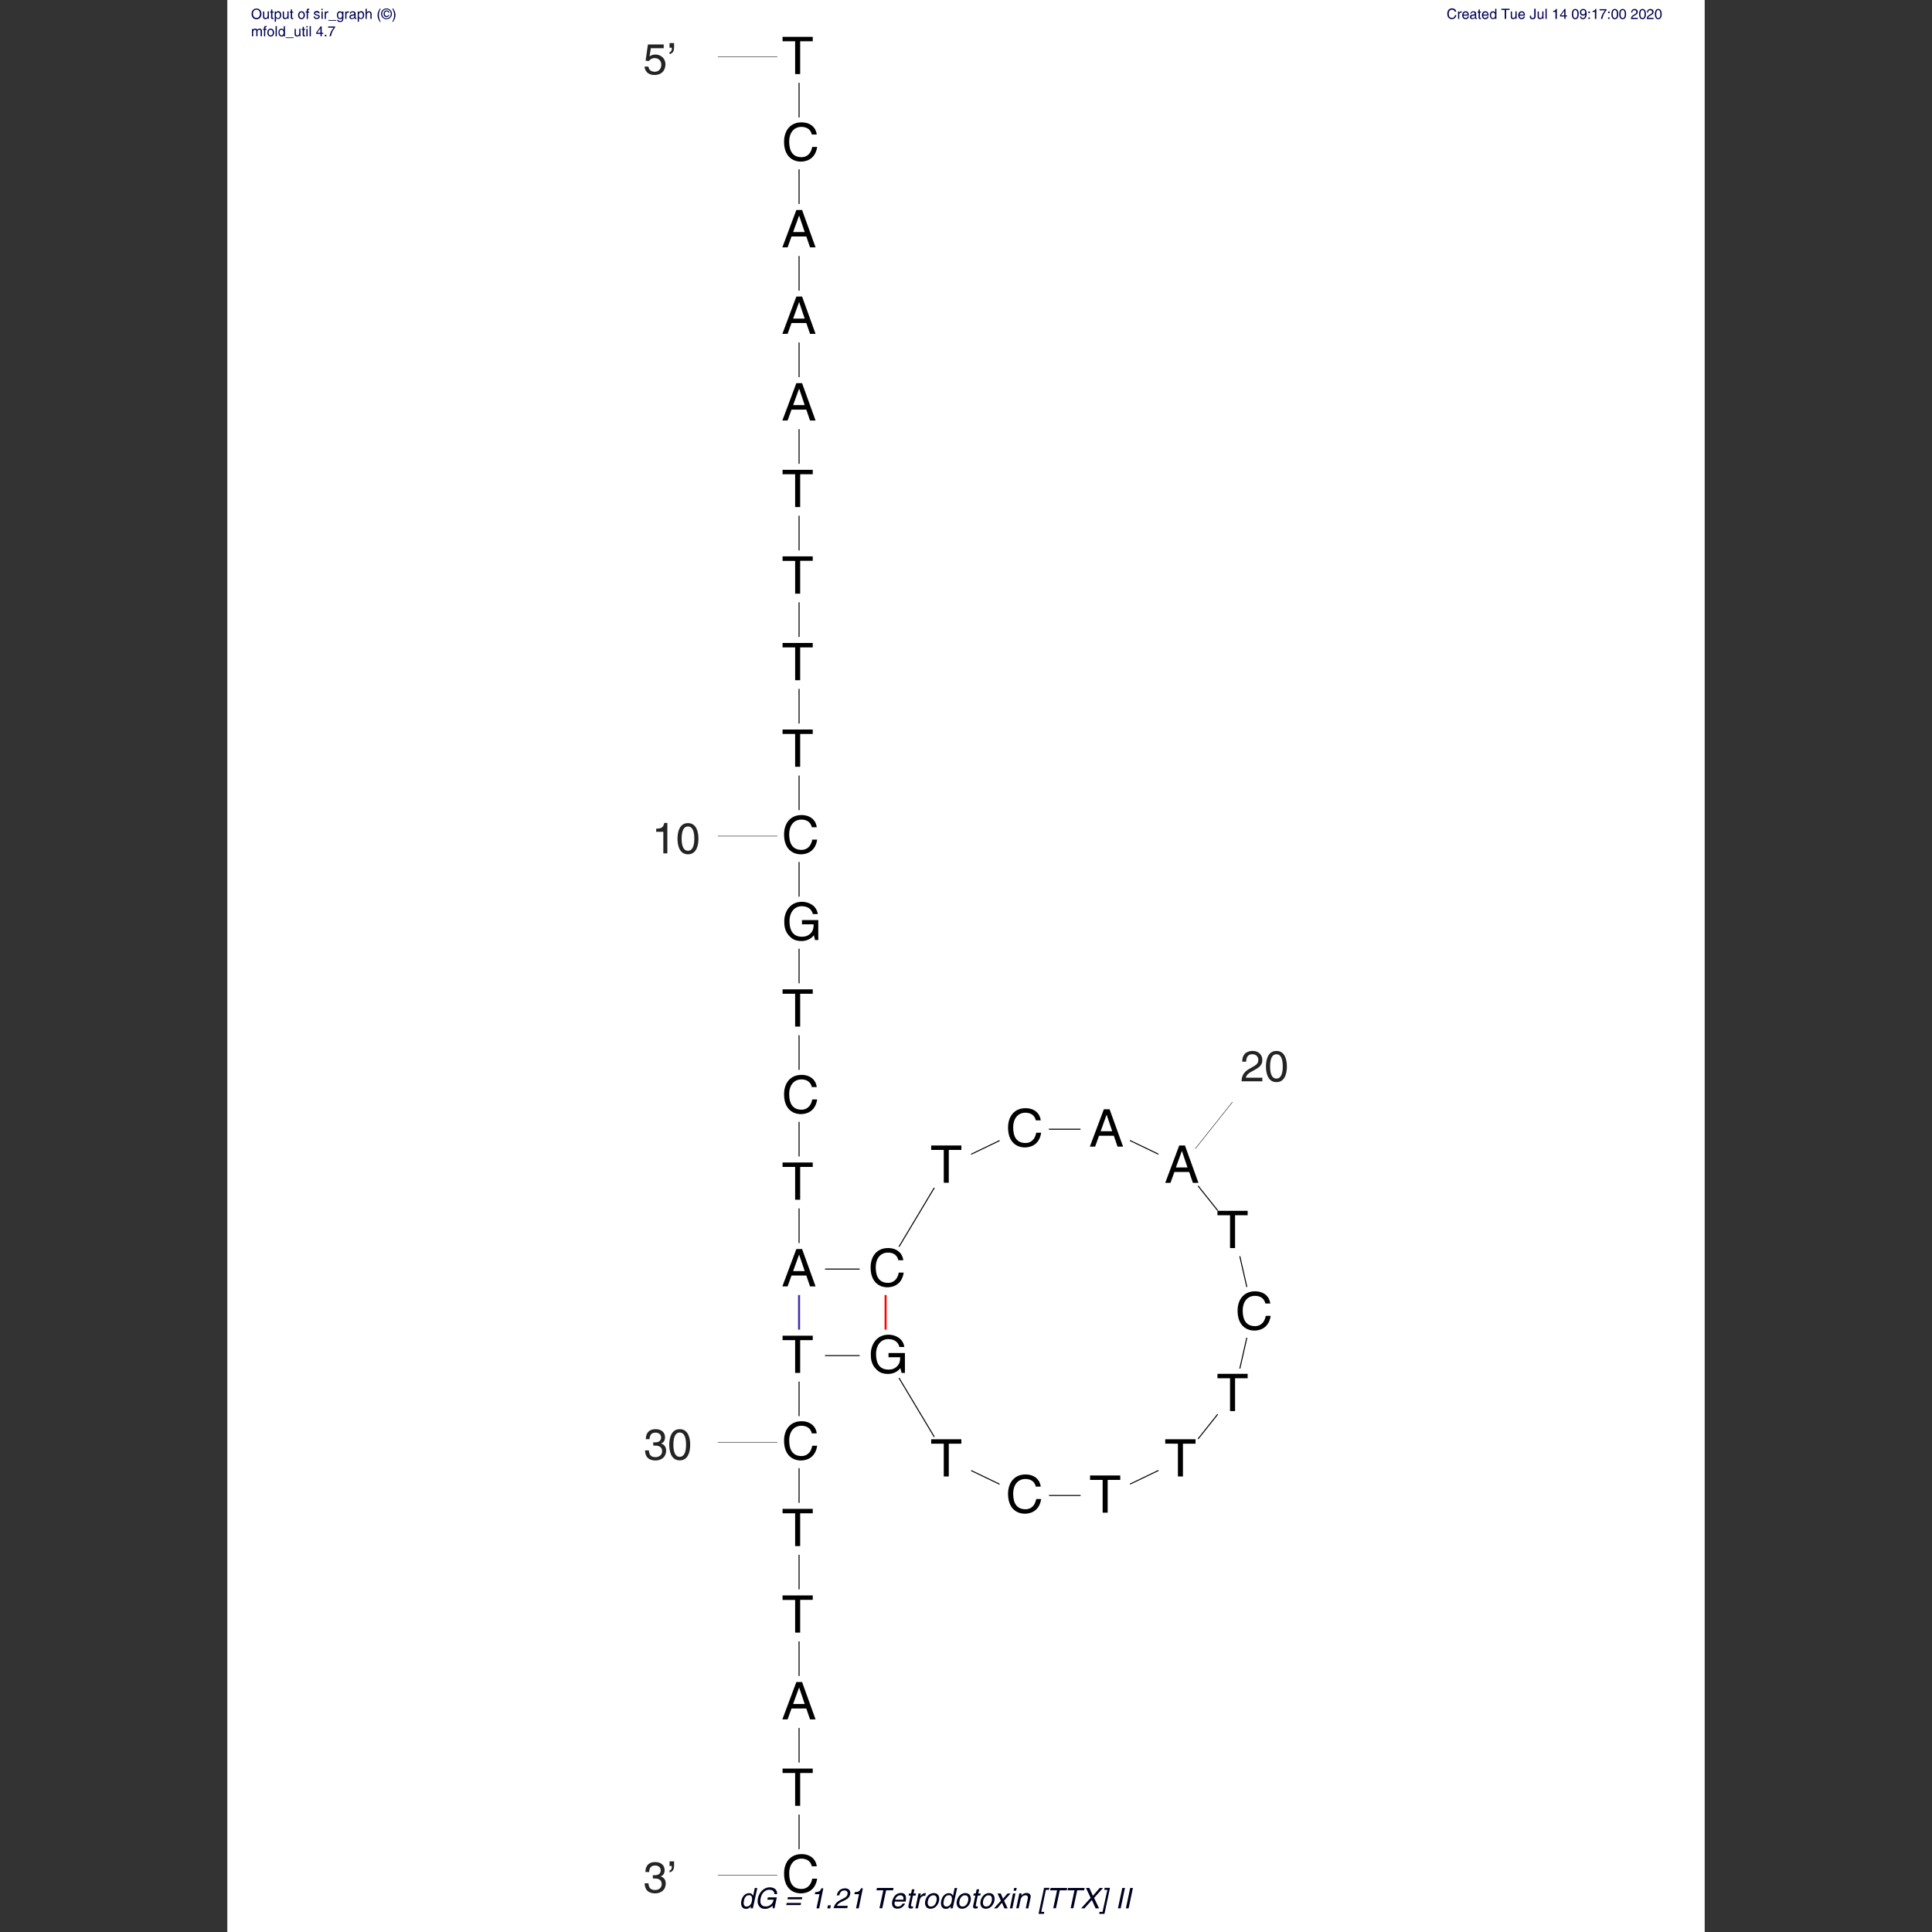 <?xml version="1.0" encoding="utf-8"?>
<!-- Generator: Adobe Illustrator 25.0.0, SVG Export Plug-In . SVG Version: 6.00 Build 0)  -->
<svg version="1.1" id="Layer_1" xmlns="http://www.w3.org/2000/svg" xmlns:xlink="http://www.w3.org/1999/xlink" x="0px" y="0px"
	 viewBox="0 0 1920 1920" style="enable-background:new 0 0 1920 1920;" xml:space="preserve">
<rect x="0" y="0" width="1920" height="1920" fill="#333333" stroke="none"/>
<style type="text/css">
	.st0{fill:#FFFFFF;}
	.st1{fill:#000050;}
	.st2{fill:#000020;}
	.st3{fill:none;stroke:#303030;stroke-miterlimit:10;}
	.st4{fill:none;stroke:#000000;stroke-miterlimit:10;}
	.st5{fill:none;stroke:#4030A6;stroke-width:2;stroke-miterlimit:10;}
	.st6{fill:none;stroke:#FF0000;stroke-width:2;stroke-miterlimit:10;}
	.st7{fill:none;stroke:#000000;stroke-width:2;stroke-miterlimit:10;}
	.st8{fill:#242424;}
	.st9{fill:none;stroke:#242424;stroke-width:0.5;stroke-miterlimit:10;}
</style>
<g>
	<polygon class="st0" points="225.9,1920 1694.1,1920 1694.1,0 225.9,0 225.9,1920 	"/>
	<g>
		<path class="st1" d="M254.9,19.1c-3.8,0-4.9-3.1-4.9-5.3s1.2-5.3,4.9-5.3c3.8,0,4.9,3.1,4.9,5.3S258.7,19.1,254.9,19.1z
			 M254.9,9.6c-2.2,0-3.5,1.7-3.5,4.1s1.3,4.1,3.5,4.1c2.2,0,3.5-1.7,3.5-4.1S257.1,9.6,254.9,9.6z"/>
		<path class="st1" d="M266.1,18.8v-1.1l0,0c-0.5,0.9-1.2,1.3-2.3,1.3c-1.1,0-2.4-0.5-2.4-2.3v-5.3h1.2v4.9c0,1.2,0.6,1.6,1.4,1.6
			c1.6,0,2-1.4,2-2.5v-4.1h1.2v7.4H266.1z"/>
		<path class="st1" d="M270.7,12.5v4.8c0,0.6,0.5,0.6,0.7,0.6h0.4v1c-0.5,0-0.8,0.1-0.9,0.1c-1.2,0-1.5-0.7-1.5-1.6v-4.9h-1v-1h1
			V9.4h1.2v2.1h1.2v1H270.7z"/>
		<path class="st1" d="M273,11.4h1.2v1h0c0.3-0.4,0.9-1.3,2.2-1.3c2,0,3.1,1.6,3.1,3.7c0,1.8-0.7,4.1-3.2,4.1c-1,0-1.6-0.5-2-1h0
			v3.7H273V11.4z M276.2,18c1.4,0,2-1.2,2-2.9c0-0.9-0.1-2.8-2-2.8c-1.8,0-2,1.9-2,3.1C274.2,17.4,275.4,18,276.2,18z"/>
		<path class="st1" d="M285.7,18.8v-1.1l0,0c-0.5,0.9-1.2,1.3-2.3,1.3c-1.1,0-2.4-0.5-2.4-2.3v-5.3h1.2v4.9c0,1.2,0.6,1.6,1.4,1.6
			c1.6,0,2-1.4,2-2.5v-4.1h1.2v7.4H285.7z"/>
		<path class="st1" d="M290.3,12.5v4.8c0,0.6,0.5,0.6,0.7,0.6h0.4v1c-0.5,0-0.8,0.1-0.9,0.1c-1.2,0-1.5-0.7-1.5-1.6v-4.9h-1v-1h1
			V9.4h1.2v2.1h1.2v1H290.3z"/>
		<path class="st1" d="M299.6,11.2c2.4,0,3.4,2,3.4,3.9S302,19,299.6,19s-3.4-2-3.4-3.9S297.3,11.2,299.6,11.2z M299.6,17.9
			c1.8,0,2.1-1.8,2.1-2.8c0-1-0.4-2.8-2.1-2.8s-2.1,1.8-2.1,2.8C297.5,16.1,297.9,17.9,299.6,17.9z"/>
		<path class="st1" d="M306,12.5v6.4h-1.2v-6.4h-1v-1h1v-1.3c0-1.1,0.7-1.6,1.9-1.6c0.2,0,0.4,0,0.6,0v1.1c-0.2,0-0.4,0-0.5,0
			c-0.5,0-0.7,0.3-0.7,0.9v0.9h1.2v1H306z"/>
		<path class="st1" d="M316.5,13.5c0-0.5-0.2-1.2-1.8-1.2c-0.4,0-1.5,0.1-1.5,1c0,0.6,0.4,0.7,1.3,1l1.2,0.3
			c1.5,0.4,2.1,0.9,2.1,1.9c0,1.5-1.3,2.4-2.9,2.4c-2.9,0-3.1-1.7-3.2-2.6h1.2c0,0.6,0.2,1.5,2,1.5c0.9,0,1.7-0.4,1.7-1.2
			c0-0.6-0.4-0.8-1.5-1.1l-1.4-0.4c-1-0.3-1.7-0.8-1.7-1.8c0-1.6,1.3-2.4,2.8-2.4c2.6,0,2.8,1.9,2.8,2.3H316.5z"/>
		<path class="st1" d="M319.4,10.1V8.7h1.2v1.4H319.4z M320.7,18.8h-1.2v-7.4h1.2V18.8z"/>
		<path class="st1" d="M323.9,18.8h-1.2v-7.4h1.2v1.2h0c0.5-0.9,1.1-1.4,2.1-1.4c0.2,0,0.2,0,0.3,0v1.3h-0.5c-1.2,0-1.9,0.9-1.9,2
			V18.8z"/>
		<path class="st1" d="M334.2,19.9v0.7h-7.9v-0.7H334.2z"/>
		<path class="st1" d="M341.2,18.2c0,1.1,0,3.7-3.4,3.7c-0.9,0-2.6-0.2-2.8-2.2h1.2c0.2,1.2,1.4,1.2,1.7,1.2c2.1,0,2.1-1.6,2.1-2.5
			V18c-0.4,0.6-1,1-2,1c-2.5,0-3.2-2.4-3.2-4.1c0-2.1,1.1-3.7,3.1-3.7c1.3,0,1.9,0.8,2.2,1.3v-1.1h1.2V18.2z M338,18
			c0.8,0,2-0.5,2-2.5c0-1.2-0.2-3.1-2-3.1c-1.9,0-2,1.8-2,2.8C336,16.7,336.6,18,338,18z"/>
		<path class="st1" d="M344.3,18.8h-1.2v-7.4h1.2v1.2h0c0.5-0.9,1.1-1.4,2.1-1.4c0.2,0,0.2,0,0.3,0v1.3h-0.5c-1.2,0-1.9,0.9-1.9,2
			V18.8z"/>
		<path class="st1" d="M347.6,13.7c0.1-1.8,1.2-2.5,3.1-2.5c0.6,0,2.7,0.2,2.7,2.1v4.3c0,0.3,0.2,0.4,0.4,0.4c0.1,0,0.3,0,0.4-0.1
			v0.9c-0.2,0.1-0.4,0.1-0.7,0.1c-1.1,0-1.3-0.6-1.3-1.1c-0.5,0.5-1.2,1.2-2.7,1.2c-1.4,0-2.3-0.9-2.3-2.1c0-0.6,0.2-2.1,2.2-2.3
			l2-0.3c0.3,0,0.6-0.1,0.6-0.9c0-0.8-0.6-1.2-1.7-1.2c-1.4,0-1.6,0.9-1.7,1.4H347.6z M352.1,15.1c-0.2,0.2-0.5,0.3-2,0.5
			c-0.6,0.1-1.6,0.3-1.6,1.2c0,0.8,0.4,1.3,1.3,1.3c1.2,0,2.3-0.7,2.3-1.7V15.1z"/>
		<path class="st1" d="M355.4,11.4h1.2v1h0c0.3-0.4,0.9-1.3,2.2-1.3c2,0,3.1,1.6,3.1,3.7c0,1.8-0.7,4.1-3.2,4.1c-1,0-1.6-0.5-2-1h0
			v3.7h-1.2V11.4z M358.6,18c1.4,0,2-1.2,2-2.9c0-0.9-0.1-2.8-2-2.8c-1.8,0-2,1.9-2,3.1C356.6,17.4,357.8,18,358.6,18z"/>
		<path class="st1" d="M369.3,18.8h-1.2V14c0-1-0.3-1.7-1.5-1.7c-1,0-2.1,0.6-2.1,2.5v4h-1.2V8.7h1.2v3.7h0c0.4-0.5,1-1.2,2.2-1.2
			c1.1,0,2.6,0.5,2.6,2.6V18.8z"/>
		<path class="st1" d="M378.4,8.5c-1.2,2.3-1.9,3.6-1.9,7c0,2.3,0.8,4.1,1.9,6.3h-0.8c-1.5-2.2-2.4-4-2.4-6.6c0-2.5,0.9-4.5,2.4-6.7
			H378.4z"/>
		<path class="st1" d="M378.7,13.7c0-3.1,2.5-5.3,5.4-5.3c2.9,0,5.4,2.3,5.4,5.3c0,3.1-2.5,5.4-5.4,5.4
			C381.2,19.1,378.7,16.8,378.7,13.7z M384.1,18.2c2.4,0,4.3-1.9,4.3-4.5c0-2.5-1.9-4.4-4.3-4.4c-2.4,0-4.3,1.9-4.3,4.4
			C379.8,16.3,381.7,18.2,384.1,18.2z M386.9,14.7c-0.3,1.4-1.3,2.3-2.6,2.3c-1.9,0-3.1-1.4-3.1-3.3c0-1.9,1.2-3.3,3.1-3.3
			c1.4,0,2.5,0.8,2.7,2.2H386c-0.2-0.8-0.8-1.3-1.7-1.3c-1.3,0-2,1-2,2.3c0,1.3,0.8,2.4,2.1,2.4c0.9,0,1.5-0.6,1.7-1.3H386.9z"/>
		<path class="st1" d="M389.8,21.7c1.2-2.3,1.9-3.6,1.9-7c0-2.3-0.8-4.1-1.9-6.3h0.8c1.5,2.2,2.4,4,2.4,6.6c0,2.5-0.9,4.5-2.4,6.7
			H389.8z"/>
	</g>
	<g>
		<path class="st1" d="M250.3,28.7h1.2v1h0c0.3-0.4,0.9-1.3,2.2-1.3c1.3,0,1.8,0.8,2,1.2c0.6-0.7,1.1-1.2,2.3-1.2
			c0.8,0,2.3,0.4,2.3,2.5v5.1H259v-4.8c0-1-0.3-1.7-1.4-1.7c-1,0-1.7,1-1.7,2v4.5h-1.2V31c0-0.6-0.2-1.4-1.2-1.4
			c-0.7,0-1.9,0.5-1.9,2.5v4h-1.2V28.7z"/>
		<path class="st1" d="M263.6,29.7v6.4h-1.2v-6.4h-1v-1h1v-1.3c0-1.1,0.7-1.6,1.9-1.6c0.2,0,0.4,0,0.6,0v1.1c-0.2,0-0.4,0-0.5,0
			c-0.5,0-0.7,0.3-0.7,0.9v0.9h1.2v1H263.6z"/>
		<path class="st1" d="M269,28.5c2.4,0,3.4,2,3.4,3.9c0,1.9-1.1,3.9-3.4,3.9s-3.4-2-3.4-3.9C265.6,30.5,266.7,28.5,269,28.5z
			 M269,35.2c1.8,0,2.1-1.8,2.1-2.8c0-1-0.4-2.8-2.1-2.8c-1.8,0-2.1,1.8-2.1,2.8C266.9,33.4,267.2,35.2,269,35.2z"/>
		<path class="st1" d="M275.1,36.1h-1.2V25.9h1.2V36.1z"/>
		<path class="st1" d="M283.1,36.1H282v-1h0c-0.5,1-1.4,1.2-2.1,1.2c-2.5,0-3.2-2.4-3.2-4.1c0-2.1,1.1-3.7,3.1-3.7
			c1.3,0,1.9,0.8,2.2,1.3h0v-3.8h1.2V36.1z M279.8,35.2c0.8,0,2-0.5,2-2.5c0-1.2-0.2-3.1-2-3.1c-1.9,0-2,1.8-2,2.8
			C277.9,34,278.5,35.2,279.8,35.2z"/>
		<path class="st1" d="M291.8,37.1v0.7h-7.9v-0.7H291.8z"/>
		<path class="st1" d="M297.5,36.1V35l0,0c-0.5,0.9-1.2,1.3-2.3,1.3c-1.1,0-2.4-0.5-2.4-2.3v-5.3h1.2v4.9c0,1.2,0.6,1.6,1.4,1.6
			c1.6,0,2-1.4,2-2.5v-4.1h1.2v7.4H297.5z"/>
		<path class="st1" d="M302.1,29.7v4.8c0,0.6,0.5,0.6,0.7,0.6h0.4v1c-0.5,0-0.8,0.1-0.9,0.1c-1.2,0-1.5-0.7-1.5-1.6v-4.9h-1v-1h1
			v-2.1h1.2v2.1h1.2v1H302.1z"/>
		<path class="st1" d="M304.5,27.3v-1.4h1.2v1.4H304.5z M305.7,36.1h-1.2v-7.4h1.2V36.1z"/>
		<path class="st1" d="M308.9,36.1h-1.2V25.9h1.2V36.1z"/>
		<path class="st1" d="M319.7,33.7v2.4h-1.2v-2.4h-4.3v-1.2l4.5-6.3h1v6.4h1.5v1.1H319.7z M315.2,32.6h3.2v-4.5h0L315.2,32.6z"/>
		<path class="st1" d="M324.3,36.1h-1.5v-1.5h1.5V36.1z"/>
	</g>
	<g>
		<path class="st1" d="M326.1,26.3h6.9v1.1c-1,1-3.4,4.2-4.1,8.6h-1.4c0.3-2.7,2.1-6.3,4.1-8.5h-5.5V26.3z"/>
	</g>
	<g>
		<path class="st1" d="M1445.8,11.7c-0.4-1.8-1.9-2.1-2.8-2.1c-1.8,0-3.3,1.4-3.3,4c0,2.4,0.8,4.2,3.4,4.2c0.9,0,2.4-0.4,2.9-2.8
			h1.3c-0.6,3.8-3.7,4-4.4,4c-2.3,0-4.6-1.5-4.6-5.4c0-3.1,1.8-5.3,4.7-5.3c2.6,0,4,1.6,4.2,3.3H1445.8z"/>
		<path class="st1" d="M1450.2,18.8h-1.2v-7.4h1.2v1.2h0c0.5-0.9,1.1-1.4,2.1-1.4c0.2,0,0.2,0,0.3,0v1.3h-0.5c-1.2,0-1.9,0.9-1.9,2
			V18.8z"/>
		<path class="st1" d="M1459.7,16.5c0,0.4-0.4,1.4-1.3,2c-0.3,0.2-0.8,0.5-2,0.5c-2.1,0-3.3-1.6-3.3-3.7c0-2.3,1.1-4.1,3.5-4.1
			c2.1,0,3.2,1.7,3.2,4.3h-5.4c0,1.5,0.7,2.4,2.1,2.4c1.2,0,1.9-0.9,1.9-1.5H1459.7z M1458.5,14.5c-0.1-1.1-0.6-2.2-2.1-2.2
			c-1.1,0-2,1.1-2,2.2H1458.5z"/>
		<path class="st1" d="M1461.3,13.7c0.1-1.8,1.2-2.5,3-2.5c0.6,0,2.7,0.2,2.7,2.1v4.3c0,0.3,0.2,0.4,0.4,0.4c0.1,0,0.3,0,0.4-0.1
			v0.9c-0.2,0.1-0.4,0.1-0.7,0.1c-1.1,0-1.3-0.6-1.3-1.1c-0.5,0.5-1.2,1.2-2.7,1.2c-1.4,0-2.3-0.9-2.3-2.1c0-0.6,0.2-2.1,2.2-2.3
			l2-0.3c0.3,0,0.6-0.1,0.6-0.9c0-0.8-0.6-1.2-1.7-1.2c-1.4,0-1.6,0.9-1.7,1.4H1461.3z M1465.8,15.1c-0.2,0.2-0.5,0.3-2,0.5
			c-0.6,0.1-1.6,0.3-1.6,1.2c0,0.8,0.4,1.3,1.3,1.3c1.2,0,2.3-0.7,2.3-1.7V15.1z"/>
		<path class="st1" d="M1470.7,12.5v4.8c0,0.6,0.5,0.6,0.7,0.6h0.4v1c-0.5,0-0.8,0.1-0.9,0.1c-1.2,0-1.5-0.7-1.5-1.6v-4.9h-1v-1h1
			V9.4h1.2v2.1h1.2v1H1470.7z"/>
		<path class="st1" d="M1479.3,16.5c0,0.4-0.4,1.4-1.3,2c-0.3,0.2-0.8,0.5-2,0.5c-2.1,0-3.3-1.6-3.3-3.7c0-2.3,1.1-4.1,3.5-4.1
			c2.1,0,3.2,1.7,3.2,4.3h-5.4c0,1.5,0.7,2.4,2.1,2.4c1.2,0,1.9-0.9,1.9-1.5H1479.3z M1478.2,14.5c-0.1-1.1-0.6-2.2-2.1-2.2
			c-1.1,0-2,1.1-2,2.2H1478.2z"/>
		<path class="st1" d="M1487.1,18.8h-1.2v-1h0c-0.5,1-1.4,1.2-2.1,1.2c-2.5,0-3.2-2.4-3.2-4.1c0-2.1,1.1-3.7,3.1-3.7
			c1.3,0,1.9,0.8,2.2,1.3h0V8.7h1.2V18.8z M1483.8,18c0.8,0,2-0.5,2-2.5c0-1.2-0.2-3.1-2-3.1c-1.9,0-2,1.8-2,2.8
			C1481.8,16.7,1482.4,18,1483.8,18z"/>
		<path class="st1" d="M1492,8.7h8.2v1.2h-3.4v8.9h-1.4V9.9h-3.4V8.7z"/>
		<path class="st1" d="M1506.1,18.8v-1.1l0,0c-0.5,0.9-1.2,1.3-2.3,1.3c-1.1,0-2.4-0.5-2.4-2.3v-5.3h1.2v4.9c0,1.2,0.6,1.6,1.4,1.6
			c1.6,0,2-1.4,2-2.5v-4.1h1.2v7.4H1506.1z"/>
		<path class="st1" d="M1515.4,16.5c0,0.4-0.4,1.4-1.3,2c-0.3,0.2-0.8,0.5-2,0.5c-2.1,0-3.3-1.6-3.3-3.7c0-2.3,1.1-4.1,3.5-4.1
			c2.1,0,3.2,1.7,3.2,4.3h-5.4c0,1.5,0.7,2.4,2.1,2.4c1.2,0,1.9-0.9,1.9-1.5H1515.4z M1514.3,14.5c-0.1-1.1-0.6-2.2-2.1-2.2
			c-1.1,0-2,1.1-2,2.2H1514.3z"/>
		<path class="st1" d="M1521.6,15.6v0.7c0,1.2,0.6,1.7,1.5,1.7c1.3,0,1.6-0.8,1.6-1.8V8.7h1.4v7.4c0,2.4-1.6,3-2.9,3
			c-2.4,0-2.9-1.6-2.9-2.5v-1H1521.6z"/>
		<path class="st1" d="M1532.8,18.8v-1.1l0,0c-0.5,0.9-1.2,1.3-2.3,1.3c-1.1,0-2.4-0.5-2.4-2.3v-5.3h1.2v4.9c0,1.2,0.6,1.6,1.4,1.6
			c1.6,0,2-1.4,2-2.5v-4.1h1.2v7.4H1532.8z"/>
		<path class="st1" d="M1537.1,18.8h-1.2V8.7h1.2V18.8z"/>
		<path class="st1" d="M1547.1,18.8h-1.3v-7h-2.3v-1c1.6-0.1,2.3-0.3,2.7-1.9h1V18.8z"/>
		<path class="st1" d="M1555.8,16.4v2.4h-1.2v-2.4h-4.3v-1.2l4.5-6.3h1v6.4h1.5v1.1H1555.8z M1551.3,15.3h3.2v-4.5h0L1551.3,15.3z"
			/>
		<path class="st1" d="M1565.5,19.1c-2.9,0-3.4-3-3.4-5.1s0.6-5.1,3.4-5.1c2.9,0,3.4,3,3.4,5.1S1568.4,19.1,1565.5,19.1z M1565.5,10
			c-1.4,0-2.1,1.5-2.1,4s0.6,4,2.1,4s2.1-1.5,2.1-4S1567,10,1565.5,10z"/>
		<path class="st1" d="M1570.1,12.3c0-1.8,1.1-3.4,3.2-3.4c3.2,0,3.5,3,3.5,4.6c0,1.1-0.2,5.6-3.6,5.6c-2.3,0-3-1.7-3-2.7h1.2
			c0.1,1,0.7,1.6,1.7,1.6c1.4,0,2.1-1.1,2.4-3.7l0,0c-0.4,0.8-1.4,1.2-2.3,1.2C1571.4,15.5,1570.1,14.3,1570.1,12.3z M1575.3,12.1
			c0-1.1-0.6-2.1-2-2.1c-1.2,0-1.9,0.9-1.9,2.2c0,1.9,1.2,2.1,2,2.1C1574,14.4,1575.3,14.1,1575.3,12.1z"/>
		<path class="st1" d="M1580,13h-1.5v-1.5h1.5V13z M1580,18.8h-1.5v-1.5h1.5V18.8z"/>
		<path class="st1" d="M1586.3,18.8h-1.3v-7h-2.3v-1c1.6-0.1,2.3-0.3,2.7-1.9h1V18.8z"/>
		<path class="st1" d="M1589.6,9.1h6.9v1.1c-1,1-3.4,4.2-4.1,8.6h-1.4c0.3-2.7,2.1-6.3,4.1-8.5h-5.5V9.1z"/>
		<path class="st1" d="M1599.6,13h-1.5v-1.5h1.5V13z M1599.6,18.8h-1.5v-1.5h1.5V18.8z"/>
		<path class="st1" d="M1604.8,19.1c-2.9,0-3.4-3-3.4-5.1s0.6-5.1,3.4-5.1c2.9,0,3.4,3,3.4,5.1S1607.7,19.1,1604.8,19.1z M1604.8,10
			c-1.4,0-2.1,1.5-2.1,4s0.6,4,2.1,4s2.1-1.5,2.1-4S1606.2,10,1604.8,10z"/>
		<path class="st1" d="M1612.6,19.1c-2.9,0-3.4-3-3.4-5.1s0.6-5.1,3.4-5.1s3.4,3,3.4,5.1S1615.5,19.1,1612.6,19.1z M1612.6,10
			c-1.4,0-2.1,1.5-2.1,4s0.6,4,2.1,4s2.1-1.5,2.1-4S1614.1,10,1612.6,10z"/>
		<path class="st1" d="M1621.1,12.5c0-3.2,2.4-3.6,3.4-3.6c1.7,0,3.1,1.1,3.1,3c0,1.8-1.2,2.5-2.7,3.3l-1,0.6
			c-1.4,0.7-1.7,1.5-1.7,1.9h5.4v1.2h-6.8c0.1-2.1,1-3.2,2.3-3.9l1.3-0.8c1.1-0.6,1.8-1,1.8-2.3c0-0.8-0.5-1.8-2-1.8
			c-1.9,0-2,1.8-2,2.4H1621.1z"/>
		<path class="st1" d="M1632.3,19.1c-2.9,0-3.4-3-3.4-5.1s0.6-5.1,3.4-5.1s3.4,3,3.4,5.1S1635.1,19.1,1632.3,19.1z M1632.3,10
			c-1.4,0-2.1,1.5-2.1,4s0.6,4,2.1,4s2.1-1.5,2.1-4S1633.7,10,1632.3,10z"/>
		<path class="st1" d="M1636.8,12.5c0-3.2,2.4-3.6,3.4-3.6c1.7,0,3.1,1.1,3.1,3c0,1.8-1.2,2.5-2.7,3.3l-1,0.6
			c-1.4,0.7-1.7,1.5-1.7,1.9h5.4v1.2h-6.8c0.1-2.1,1-3.2,2.3-3.9l1.3-0.8c1.1-0.6,1.8-1,1.8-2.3c0-0.8-0.5-1.8-2-1.8
			c-1.9,0-2,1.8-2,2.4H1636.8z"/>
		<path class="st1" d="M1648,19.1c-2.9,0-3.4-3-3.4-5.1s0.6-5.1,3.4-5.1s3.4,3,3.4,5.1S1650.8,19.1,1648,19.1z M1648,10
			c-1.4,0-2.1,1.5-2.1,4s0.6,4,2.1,4s2.1-1.5,2.1-4S1649.4,10,1648,10z"/>
	</g>
	<g>
		<path class="st2" d="M748.2,1896.5h-2.3l0.4-2h-0.1c-1.5,2-3.3,2.5-4.7,2.5c-5,0-5.5-4.7-4.7-8.2c0.9-4.2,3.8-7.4,7.7-7.4
			c2.7,0,3.5,1.7,3.9,2.5h0.1l1.6-7.6h2.5L748.2,1896.5z M742,1894.7c1.6,0,4.3-1,5.1-5c0.5-2.4,0.9-6.3-2.6-6.3
			c-3.8,0-4.8,3.6-5.2,5.5C738.6,1892.3,739.3,1894.7,742,1894.7z"/>
		<path class="st2" d="M763.1,1885.6h8.9l-2.3,10.8h-1.8l-0.1-2.6c-1.8,1.9-4.6,3.2-7.4,3.2c-3.5,0-4.9-1.3-5.7-2.3
			c-2.5-2.9-1.8-6.4-1.4-8.6c1.1-4.9,5.2-10.5,11.8-10.5c3.8,0,7.5,2.1,7.2,6.7h-2.7c-0.1-3.5-2.9-4.3-5.2-4.3
			c-3.6,0-7.3,2.9-8.4,8.2c-0.9,4.1-0.4,8.4,5,8.4c1,0,2.7-0.1,4.4-1.3c2.1-1.4,2.9-3.2,3.4-5.4h-6.3L763.1,1885.6z"/>
		<path class="st2" d="M795.7,1893.2h-14.3l0.4-2.1h14.3L795.7,1893.2z M796.9,1887.5h-14.3l0.4-2.1h14.3L796.9,1887.5z"/>
		<path class="st2" d="M814.1,1896.5h-2.7l3-14.1h-4.6l0.4-2c3.3-0.2,4.7-0.5,6.1-3.8h1.9L814.1,1896.5z"/>
		<path class="st2" d="M825.1,1896.5h-2.9l0.6-3h2.9L825.1,1896.5z"/>
		<path class="st2" d="M831.5,1883.7c1.4-6.5,6.2-7.1,8.4-7.1c3.4,0,5.7,2.2,5,5.9c-0.8,3.6-3.4,5.1-6.7,6.6l-2.3,1.1
			c-3,1.5-4,3.1-4.2,3.8h10.8l-0.5,2.3h-13.6c1-4.1,3.4-6.3,6.3-7.9l3-1.5c2.4-1.2,4.1-2,4.6-4.6c0.3-1.6-0.3-3.6-3.2-3.6
			c-3.8,0-4.7,3.5-5.1,4.9H831.5z"/>
		<path class="st2" d="M853.4,1896.5h-2.7l3-14.1h-4.6l0.4-2c3.3-0.2,4.7-0.5,6.1-3.8h1.9L853.4,1896.5z"/>
		<path class="st2" d="M871.5,1876.2h16.5l-0.5,2.4h-6.9l-3.8,17.8H874l3.8-17.8H871L871.5,1876.2z"/>
		<path class="st2" d="M899.4,1891.8c-0.2,0.7-1.4,2.8-3.5,4c-0.8,0.5-1.9,1-4.2,1c-4.2,0-5.9-3.1-5-7.4c1-4.6,4-8.2,8.8-8.2
			c4.3,0,5.6,3.4,4.5,8.6h-10.8c-0.7,3.1,0.4,4.9,3.3,4.9c2.3,0,4.1-1.8,4.4-2.9H899.4z M897.8,1887.9c0.3-2.3-0.2-4.4-3.2-4.4
			c-2.3,0-4.5,2.1-5,4.4H897.8z"/>
		<path class="st2" d="M907.3,1883.8l-2,9.6c-0.2,1.2,0.7,1.2,1.3,1.2h0.9l-0.4,1.9c-0.9,0.1-1.7,0.2-1.9,0.2
			c-2.5,0-2.7-1.4-2.3-3.2l2.1-9.7h-2l0.4-2.1h2l0.9-4.1h2.5l-0.9,4.1h2.4l-0.4,2.1H907.3z"/>
		<path class="st2" d="M912.2,1896.5h-2.5l3.1-14.8h2.3l-0.5,2.5h0.1c1.4-1.7,2.9-2.9,4.8-2.9c0.3,0,0.4,0,0.6,0.1l-0.5,2.6h-0.9
			c-2.3,0-4.2,1.8-4.6,4L912.2,1896.5z"/>
		<path class="st2" d="M928,1881.3c4.7,0,6,4,5.2,7.8c-0.8,3.8-3.8,7.8-8.5,7.8s-6-4-5.2-7.8C920.3,1885.3,923.3,1881.3,928,1881.3z
			 M925.2,1894.7c3.6,0,5.1-3.7,5.5-5.6c0.4-2,0.5-5.6-3.1-5.6c-3.6,0-5.1,3.7-5.5,5.6C921.7,1891,921.6,1894.7,925.2,1894.7z"/>
		<path class="st2" d="M946.8,1896.5h-2.3l0.4-2h-0.1c-1.5,2-3.3,2.5-4.7,2.5c-5,0-5.5-4.7-4.7-8.2c0.9-4.2,3.8-7.4,7.7-7.4
			c2.7,0,3.5,1.7,3.9,2.5h0.1l1.6-7.6h2.5L946.8,1896.5z M940.6,1894.7c1.6,0,4.3-1,5.1-5c0.5-2.4,0.9-6.3-2.6-6.3
			c-3.8,0-4.8,3.6-5.2,5.5C937.1,1892.3,937.9,1894.7,940.6,1894.7z"/>
		<path class="st2" d="M959.4,1881.3c4.7,0,6,4,5.2,7.8c-0.8,3.8-3.8,7.8-8.5,7.8s-6-4-5.2-7.8
			C951.7,1885.3,954.7,1881.3,959.4,1881.3z M956.6,1894.7c3.6,0,5.1-3.7,5.5-5.6c0.4-2,0.5-5.6-3.1-5.6s-5.1,3.7-5.5,5.6
			C953.1,1891,953,1894.7,956.6,1894.7z"/>
		<path class="st2" d="M971.7,1883.8l-2,9.6c-0.2,1.2,0.7,1.2,1.2,1.2h0.9l-0.4,1.9c-0.9,0.1-1.7,0.2-1.9,0.2
			c-2.5,0-2.7-1.4-2.3-3.2l2.1-9.7h-2l0.4-2.1h2l0.9-4.1h2.5l-0.9,4.1h2.4l-0.4,2.1H971.7z"/>
		<path class="st2" d="M983,1881.3c4.7,0,6,4,5.2,7.8c-0.8,3.8-3.8,7.8-8.5,7.8s-6-4-5.2-7.8C975.3,1885.3,978.3,1881.3,983,1881.3z
			 M980.1,1894.7c3.6,0,5.1-3.7,5.5-5.6c0.4-2,0.5-5.6-3.1-5.6c-3.6,0-5.1,3.7-5.5,5.6C976.6,1891,976.6,1894.7,980.1,1894.7z"/>
		<path class="st2" d="M1001.4,1896.5h-3.2l-2.5-5.6l-4.7,5.6h-3.1l6.8-7.6l-3.4-7.2h3.2l2.3,5.2l4.5-5.2h3l-6.5,7.2L1001.4,1896.5z
			"/>
		<path class="st2" d="M1006.1,1896.5h-2.5l3.1-14.8h2.5L1006.1,1896.5z M1007.3,1879l0.6-2.8h2.5l-0.6,2.8H1007.3z"/>
		<path class="st2" d="M1021.9,1896.5h-2.5l1.9-9.1c0.5-2.6,0.1-3.9-2.3-3.9c-1.4,0-4.1,0.9-4.9,4.9l-1.7,8h-2.5l3.1-14.8h2.3
			l-0.4,2.1h0.1c0.7-0.8,2.5-2.5,5-2.5c2.3,0,5,0.9,4.1,5.1L1021.9,1896.5z"/>
		<path class="st2" d="M1034.8,1900h3l-0.4,2h-5.3l5.5-25.9h5.3l-0.4,2h-3.1L1034.8,1900z"/>
		<path class="st2" d="M1044.1,1876.2h16.5l-0.5,2.4h-6.9l-3.8,17.8h-2.7l3.8-17.8h-6.9L1044.1,1876.2z"/>
		<path class="st2" d="M1061.4,1876.2h16.5l-0.5,2.4h-6.9l-3.8,17.8h-2.7l3.8-17.8h-6.9L1061.4,1876.2z"/>
		<path class="st2" d="M1092.2,1896.5h-3.4l-3.7-8.3l-7.4,8.3h-3.3l9.5-10.4l-4.7-9.9h3.4l3.5,7.8l6.8-7.8h3.3l-8.9,9.9
			L1092.2,1896.5z"/>
		<path class="st2" d="M1100.5,1878.1h-3.1l0.4-2h5.3l-5.5,25.9h-5.3l0.4-2h3L1100.5,1878.1z"/>
		<path class="st2" d="M1113.7,1896.5h-2.7l4.3-20.3h2.7L1113.7,1896.5z"/>
		<path class="st2" d="M1121.6,1896.5h-2.7l4.3-20.3h2.7L1121.6,1896.5z"/>
	</g>
	<path class="st3" d="M1132,1896.5"/>
	<path class="st4" d="M794.1,82.3v34.4 M794.1,168.3v34.4 M794.1,254.4v34.4 M794.1,340.4v34.4 M794.1,426.5v34.4 M794.1,512.5V547
		 M794.1,598.6V633 M794.1,684.6v34.4 M794.1,770.7v34.4 M794.1,856.7v34.4 M794.1,942.8v34.4 M794.1,1028.8v34.4 M794.1,1114.9
		v34.4 M794.1,1200.9v34.4 M819.9,1261.2h34.4 M893.4,1239l35.1-58.6 M965.1,1147.1l28.3-13.6 M1042.4,1122.2h31.4 M1122.9,1133.4
		l28.3,13.6 M1190.6,1178.5l19.6,24.6 M1232.1,1248.4l7,30.6 M1239.1,1329.4l-7,30.7 M1210.2,1405.4l-19.6,24.6 M1151.3,1461.3
		l-28.3,13.6 M1073.9,1486.2h-31.4 M993.4,1475l-28.3-13.6 M928.5,1428l-35.1-58.6 M854.3,1347.2h-34.4 M794.1,1373v34.4
		 M794.1,1459.1v34.4 M794.1,1545.1v34.4 M794.1,1631.2v34.4 M794.1,1717.2v34.4 M794.1,1803.3v34.4"/>
	<line class="st5" x1="794.1" y1="1287" x2="794.1" y2="1321.4"/>
	<line class="st6" x1="880.1" y1="1287" x2="880.1" y2="1321.4"/>
	<g>
		<path d="M777.6,36.6h30.1V41h-12.5v32.6h-5V41h-12.5V36.6z"/>
	</g>
	<path class="st7" d="M808.4,73.7"/>
	<g>
		<path d="M806.8,133.8c-1.4-6.5-6.8-7.7-10.4-7.7c-6.7,0-12.1,5-12.1,14.7c0,8.7,3.1,15.4,12.3,15.4c3.3,0,8.9-1.5,10.6-10.2h4.9
			c-2.1,14-13.4,14.6-16.2,14.6c-8.4,0-16.7-5.5-16.7-19.7c0-11.4,6.5-19.3,17.3-19.3c9.6,0,14.5,5.9,15.2,12.1H806.8z"/>
	</g>
	<path class="st7" d="M814.1,159.7"/>
	<g>
		<path d="M786.6,235l-3.9,10.8h-5.2l13.9-37.1h5.7l13.4,37.1h-5.5l-3.7-10.8H786.6z M799.7,230.6l-5.5-16.3h-0.1l-5.9,16.3H799.7z"
			/>
	</g>
	<path class="st7" d="M811.3,245.8"/>
	<g>
		<path d="M786.6,321l-3.9,10.8h-5.2l13.9-37.1h5.7l13.4,37.1h-5.5l-3.7-10.8H786.6z M799.7,316.6l-5.5-16.3h-0.1l-5.9,16.3H799.7z"
			/>
	</g>
	<path class="st7" d="M811.3,331.8"/>
	<g>
		<path d="M786.6,407.1l-3.9,10.8h-5.2l13.9-37.1h5.7l13.4,37.1h-5.5l-3.7-10.8H786.6z M799.7,402.6l-5.5-16.3h-0.1l-5.9,16.3H799.7
			z"/>
	</g>
	<path class="st7" d="M811.3,417.9"/>
	<g>
		<path d="M777.6,466.9h30.1v4.4h-12.5v32.6h-5v-32.6h-12.5V466.9z"/>
	</g>
	<path class="st7" d="M808.4,503.9"/>
	<g>
		<path d="M777.6,552.9h30.1v4.4h-12.5V590h-5v-32.6h-12.5V552.9z"/>
	</g>
	<path class="st7" d="M808.4,590"/>
	<g>
		<path d="M777.6,639h30.1v4.4h-12.5V676h-5v-32.6h-12.5V639z"/>
	</g>
	<path class="st7" d="M808.4,676"/>
	<g>
		<path d="M777.6,725h30.1v4.4h-12.5v32.6h-5v-32.6h-12.5V725z"/>
	</g>
	<path class="st7" d="M808.4,762.1"/>
	<g>
		<path d="M806.8,822.2c-1.4-6.5-6.8-7.7-10.4-7.7c-6.7,0-12.1,5-12.1,14.7c0,8.7,3.1,15.4,12.3,15.4c3.3,0,8.9-1.5,10.6-10.2h4.9
			c-2.1,14-13.4,14.6-16.2,14.6c-8.4,0-16.7-5.5-16.7-19.7c0-11.4,6.5-19.3,17.3-19.3c9.6,0,14.5,5.9,15.2,12.1H806.8z"/>
	</g>
	<path class="st7" d="M814.1,848.1"/>
	<g>
		<path d="M796.9,914.4h16.3v19.8H810l-1.2-4.8c-2.5,3.5-7.2,5.8-12.2,5.8c-6.4,0-9.4-2.3-11.4-4.2c-5.7-5.4-5.8-11.7-5.8-15.6
			c0-9,5.5-19.2,17.6-19.2c6.9,0,14.6,3.9,15.7,12.2h-4.9c-1.6-6.5-7-7.8-11.1-7.8c-6.7,0-12.1,5.3-12.1,15
			c0,7.5,2.5,15.3,12.3,15.3c1.9,0,4.9-0.2,7.6-2.4c3.3-2.6,4.1-5.9,4.1-9.9h-11.6V914.4z"/>
	</g>
	<path class="st7" d="M817,934.2"/>
	<g>
		<path d="M777.6,983.2h30.1v4.4h-12.5v32.6h-5v-32.6h-12.5V983.2z"/>
	</g>
	<path class="st7" d="M808.4,1020.2"/>
	<g>
		<path d="M806.8,1080.4c-1.4-6.5-6.8-7.7-10.4-7.7c-6.7,0-12.1,5-12.1,14.7c0,8.7,3.1,15.4,12.3,15.4c3.3,0,8.9-1.5,10.6-10.2h4.9
			c-2.1,14-13.4,14.6-16.2,14.6c-8.4,0-16.7-5.5-16.7-19.7c0-11.4,6.5-19.3,17.3-19.3c9.6,0,14.5,5.9,15.2,12.1H806.8z"/>
	</g>
	<path class="st7" d="M814.1,1106.3"/>
	<g>
		<path d="M777.6,1155.3h30.1v4.4h-12.5v32.6h-5v-32.6h-12.5V1155.3z"/>
	</g>
	<path class="st7" d="M808.4,1192.3"/>
	<g>
		<path d="M786.6,1267.6l-3.9,10.8h-5.2l13.9-37.1h5.7l13.4,37.1h-5.5l-3.7-10.8H786.6z M799.7,1263.2l-5.5-16.3h-0.1l-5.9,16.3
			H799.7z"/>
	</g>
	<path class="st7" d="M811.3,1278.4"/>
	<g>
		<path d="M892.8,1252.5c-1.4-6.5-6.8-7.7-10.4-7.7c-6.7,0-12.1,5-12.1,14.7c0,8.7,3.1,15.4,12.3,15.4c3.3,0,8.9-1.5,10.6-10.2h4.9
			c-2.1,14-13.4,14.6-16.2,14.6c-8.4,0-16.7-5.5-16.7-19.7c0-11.4,6.5-19.3,17.3-19.3c9.6,0,14.5,5.9,15.2,12.1H892.8z"/>
	</g>
	<path class="st7" d="M900.2,1278.4"/>
	<g>
		<path d="M925.3,1138.4h30.1v4.4h-12.5v32.6h-5v-32.6h-12.5V1138.4z"/>
	</g>
	<path class="st7" d="M956.1,1175.5"/>
	<g>
		<path d="M1029.4,1113.5c-1.4-6.5-6.8-7.7-10.4-7.7c-6.7,0-12.1,5-12.1,14.7c0,8.7,3.1,15.4,12.3,15.4c3.3,0,8.9-1.5,10.6-10.2h4.9
			c-2.1,14-13.4,14.6-16.2,14.6c-8.4,0-16.7-5.5-16.7-19.7c0-11.4,6.5-19.3,17.3-19.3c9.6,0,14.5,5.9,15.2,12.1H1029.4z"/>
	</g>
	<path class="st7" d="M1036.7,1139.5"/>
	<g>
		<path d="M1092.2,1128.7l-3.9,10.8h-5.2l13.9-37.1h5.7l13.4,37.1h-5.5l-3.7-10.8H1092.2z M1105.3,1124.2l-5.5-16.3h-0.1l-5.9,16.3
			H1105.3z"/>
	</g>
	<path class="st7" d="M1116.9,1139.5"/>
	<g>
		<path d="M1167.1,1164.7l-3.9,10.8h-5.2l13.9-37.1h5.7l13.4,37.1h-5.5l-3.7-10.8H1167.1z M1180.1,1160.2l-5.5-16.3h-0.1l-5.9,16.3
			H1180.1z"/>
	</g>
	<path class="st7" d="M1191.8,1175.5"/>
	<g>
		<path d="M1209.8,1203.3h30.1v4.4h-12.5v32.6h-5v-32.6h-12.5V1203.3z"/>
	</g>
	<path class="st7" d="M1240.7,1240.4"/>
	<g>
		<path d="M1257.5,1295.5c-1.4-6.5-6.8-7.7-10.4-7.7c-6.7,0-12.1,5-12.1,14.7c0,8.7,3.1,15.4,12.3,15.4c3.3,0,8.9-1.5,10.6-10.2h4.9
			c-2.1,14-13.4,14.6-16.2,14.6c-8.4,0-16.7-5.5-16.7-19.7c0-11.4,6.5-19.3,17.3-19.3c9.6,0,14.5,5.9,15.2,12.1H1257.5z"/>
	</g>
	<path class="st7" d="M1264.9,1321.4"/>
	<g>
		<path d="M1209.8,1365.3h30.1v4.4h-12.5v32.6h-5v-32.6h-12.5V1365.3z"/>
	</g>
	<path class="st7" d="M1240.7,1402.4"/>
	<g>
		<path d="M1158,1430.3h30.1v4.4h-12.5v32.6h-5v-32.6H1158V1430.3z"/>
	</g>
	<path class="st7" d="M1188.9,1467.3"/>
	<g>
		<path d="M1083.2,1466.3h30.1v4.4h-12.5v32.6h-5v-32.6h-12.5V1466.3z"/>
	</g>
	<path class="st7" d="M1114,1503.4"/>
	<g>
		<path d="M1029.4,1477.5c-1.4-6.5-6.8-7.7-10.4-7.7c-6.7,0-12.1,5-12.1,14.7c0,8.7,3.1,15.4,12.3,15.4c3.3,0,8.9-1.5,10.6-10.2h4.9
			c-2.1,14-13.4,14.6-16.2,14.6c-8.4,0-16.7-5.5-16.7-19.7c0-11.4,6.5-19.3,17.3-19.3c9.6,0,14.5,5.9,15.2,12.1H1029.4z"/>
	</g>
	<path class="st7" d="M1036.7,1503.4"/>
	<g>
		<path d="M925.3,1430.3h30.1v4.4h-12.5v32.6h-5v-32.6h-12.5V1430.3z"/>
	</g>
	<path class="st7" d="M956.1,1467.3"/>
	<g>
		<path d="M883,1344.6h16.3v19.8H896l-1.2-4.8c-2.5,3.5-7.2,5.8-12.2,5.8c-6.4,0-9.4-2.3-11.4-4.2c-5.7-5.4-5.8-11.7-5.8-15.6
			c0-9,5.5-19.2,17.6-19.2c6.9,0,14.6,3.9,15.7,12.2h-4.9c-1.6-6.5-7-7.8-11.1-7.8c-6.7,0-12.1,5.3-12.1,15
			c0,7.5,2.5,15.3,12.3,15.3c1.9,0,4.9-0.2,7.6-2.4c3.3-2.6,4.1-5.9,4.1-9.9H883V1344.6z"/>
	</g>
	<path class="st7" d="M903.1,1364.4"/>
	<g>
		<path d="M777.6,1327.4h30.1v4.4h-12.5v32.6h-5v-32.6h-12.5V1327.4z"/>
	</g>
	<path class="st7" d="M808.4,1364.4"/>
	<g>
		<path d="M806.8,1424.6c-1.4-6.5-6.8-7.7-10.4-7.7c-6.7,0-12.1,5-12.1,14.7c0,8.7,3.1,15.4,12.3,15.4c3.3,0,8.9-1.5,10.6-10.2h4.9
			c-2.1,14-13.4,14.6-16.2,14.6c-8.4,0-16.7-5.5-16.7-19.7c0-11.4,6.5-19.3,17.3-19.3c9.6,0,14.5,5.9,15.2,12.1H806.8z"/>
	</g>
	<path class="st7" d="M814.1,1450.5"/>
	<g>
		<path d="M777.6,1499.5h30.1v4.4h-12.5v32.6h-5v-32.6h-12.5V1499.5z"/>
	</g>
	<path class="st7" d="M808.4,1536.5"/>
	<g>
		<path d="M777.6,1585.5h30.1v4.4h-12.5v32.6h-5V1590h-12.5V1585.5z"/>
	</g>
	<path class="st7" d="M808.4,1622.6"/>
	<g>
		<path d="M786.6,1697.9l-3.9,10.8h-5.2l13.9-37.1h5.7l13.4,37.1h-5.5l-3.7-10.8H786.6z M799.7,1693.4l-5.5-16.3h-0.1l-5.9,16.3
			H799.7z"/>
	</g>
	<path class="st7" d="M811.3,1708.6"/>
	<g>
		<path d="M777.6,1757.6h30.1v4.4h-12.5v32.6h-5v-32.6h-12.5V1757.6z"/>
	</g>
	<path class="st7" d="M808.4,1794.7"/>
	<g>
		<path d="M806.8,1854.8c-1.4-6.5-6.8-7.7-10.4-7.7c-6.7,0-12.1,5-12.1,14.7c0,8.7,3.1,15.4,12.3,15.4c3.3,0,8.9-1.5,10.6-10.2h4.9
			c-2.1,14-13.4,14.6-16.2,14.6c-8.4,0-16.7-5.5-16.7-19.7c0-11.4,6.5-19.3,17.3-19.3c9.6,0,14.5,5.9,15.2,12.1H806.8z"/>
	</g>
	<path class="st7" d="M814.1,1880.7"/>
	<g>
		<path class="st8" d="M645.5,56.1c1.3-1,3.1-1.9,5.9-1.9c4.9,0,9.9,3.4,9.9,9.7c0,3.4-1.5,10.6-11,10.6c-4,0-9-1.6-9.8-8.3h3.9
			c0.4,3.5,3,5.1,6.4,5.1c3.9,0,6.4-3.1,6.4-6.9c0-4.3-3-6.7-6.7-6.7c-2.2,0-4.2,1-5.6,2.9l-3.3-0.2l2.3-16.2h15.7v3.7h-12.8
			L645.5,56.1z"/>
		<path class="st8" d="M665.4,42.8h4.5V47c0,3.3-1,5.9-4.5,6.8v-2c2.2-0.3,2.3-2.9,2.3-4.4h-2.3V42.8z"/>
	</g>
	<line class="st9" x1="772.5" y1="56.5" x2="713.4" y2="56.5"/>
	<g>
		<path class="st8" d="M648.8,1863.5c0.6,0,1.3,0.1,2,0.1c2.9,0,5.8-1.2,5.8-4.9c0-1.8-1.1-4.8-5.6-4.8c-5.4,0-5.7,4.4-5.9,6.5h-3.7
			c0-4.4,1.8-9.9,9.8-9.9c5.9,0,9.3,3.4,9.3,8c0,3.9-2.2,5.7-3.9,6.2v0.1c2.9,0.9,5,3,5,7.1c0,4.9-3.2,9.7-10.9,9.7
			c-2.2,0-4.1-0.6-5.6-1.3c-3.4-1.8-4.3-5.3-4.5-8.7h3.9c0.1,2.8,0.8,6.7,6.5,6.7c3.9,0,6.6-2.4,6.6-5.9c0-5.1-4.5-5.6-7.1-5.6
			c-0.6,0-1.2,0-1.7,0V1863.5z"/>
		<path class="st8" d="M665.4,1849.8h4.5v4.2c0,3.3-1,5.9-4.5,6.8v-2c2.2-0.3,2.3-2.9,2.3-4.4h-2.3V1849.8z"/>
	</g>
	<line class="st9" x1="772.5" y1="1863.5" x2="713.4" y2="1863.5"/>
	<g>
		<path class="st8" d="M663.2,848.1h-4v-21.5h-7.1v-3c4.9-0.3,6.9-0.8,8.1-5.8h3V848.1z"/>
		<path class="st8" d="M683.7,849c-8.7,0-10.4-9.3-10.4-15.5s1.7-15.5,10.4-15.5s10.4,9.3,10.4,15.5S692.4,849,683.7,849z
			 M683.7,821.3c-4.3,0-6.3,4.6-6.3,12.1c0,7.6,2,12.1,6.3,12.1c4.3,0,6.3-4.6,6.3-12.1C690,825.8,688,821.3,683.7,821.3z"/>
	</g>
	<line class="st9" x1="772.5" y1="830.9" x2="713.4" y2="830.9"/>
	<g>
		<path class="st8" d="M1234.5,1055.2c0-9.9,7.2-10.8,10.5-10.8c5.2,0,9.5,3.4,9.5,9c0,5.4-3.6,7.7-8.1,10.1l-3.1,1.7
			c-4.1,2.3-5,4.6-5.2,5.8h16.4v3.6h-20.7c0.2-6.3,3.1-9.6,7.1-12l4-2.3c3.2-1.9,5.6-3.1,5.6-7.1c0-2.4-1.6-5.5-6-5.5
			c-5.7,0-6,5.3-6.1,7.4H1234.5z"/>
		<path class="st8" d="M1268.5,1075.4c-8.7,0-10.4-9.3-10.4-15.5s1.7-15.5,10.4-15.5c8.7,0,10.4,9.3,10.4,15.5
			S1277.2,1075.4,1268.5,1075.4z M1268.5,1047.7c-4.3,0-6.3,4.6-6.3,12.1c0,7.6,2,12.1,6.3,12.1c4.3,0,6.3-4.6,6.3-12.1
			C1274.8,1052.3,1272.9,1047.7,1268.5,1047.7z"/>
	</g>
	<line class="st9" x1="1187.9" y1="1141.5" x2="1224.8" y2="1095.2"/>
	<g>
		<path class="st8" d="M649.2,1433.3c0.6,0,1.3,0.1,2,0.1c2.9,0,5.8-1.2,5.8-4.9c0-1.8-1.1-4.8-5.6-4.8c-5.4,0-5.7,4.4-5.9,6.5h-3.7
			c0-4.4,1.8-9.9,9.8-9.9c5.9,0,9.3,3.4,9.3,8c0,3.9-2.2,5.7-3.9,6.2v0.1c2.9,0.9,5,3,5,7.1c0,4.9-3.2,9.7-10.9,9.7
			c-2.2,0-4.1-0.6-5.6-1.3c-3.4-1.8-4.3-5.3-4.5-8.7h3.9c0.1,2.8,0.8,6.7,6.5,6.7c3.9,0,6.6-2.4,6.6-5.9c0-5.1-4.5-5.6-7.1-5.6
			c-0.6,0-1.2,0-1.7,0V1433.3z"/>
		<path class="st8" d="M675.5,1451.3c-8.7,0-10.4-9.3-10.4-15.5s1.7-15.5,10.4-15.5c8.7,0,10.4,9.3,10.4,15.5
			S684.2,1451.3,675.5,1451.3z M675.5,1423.6c-4.3,0-6.3,4.6-6.3,12.1c0,7.6,2,12.1,6.3,12.1c4.3,0,6.3-4.6,6.3-12.1
			C681.8,1428.2,679.8,1423.6,675.5,1423.6z"/>
	</g>
	<line class="st9" x1="772.5" y1="1433.3" x2="713.4" y2="1433.3"/>
</g>
</svg>
